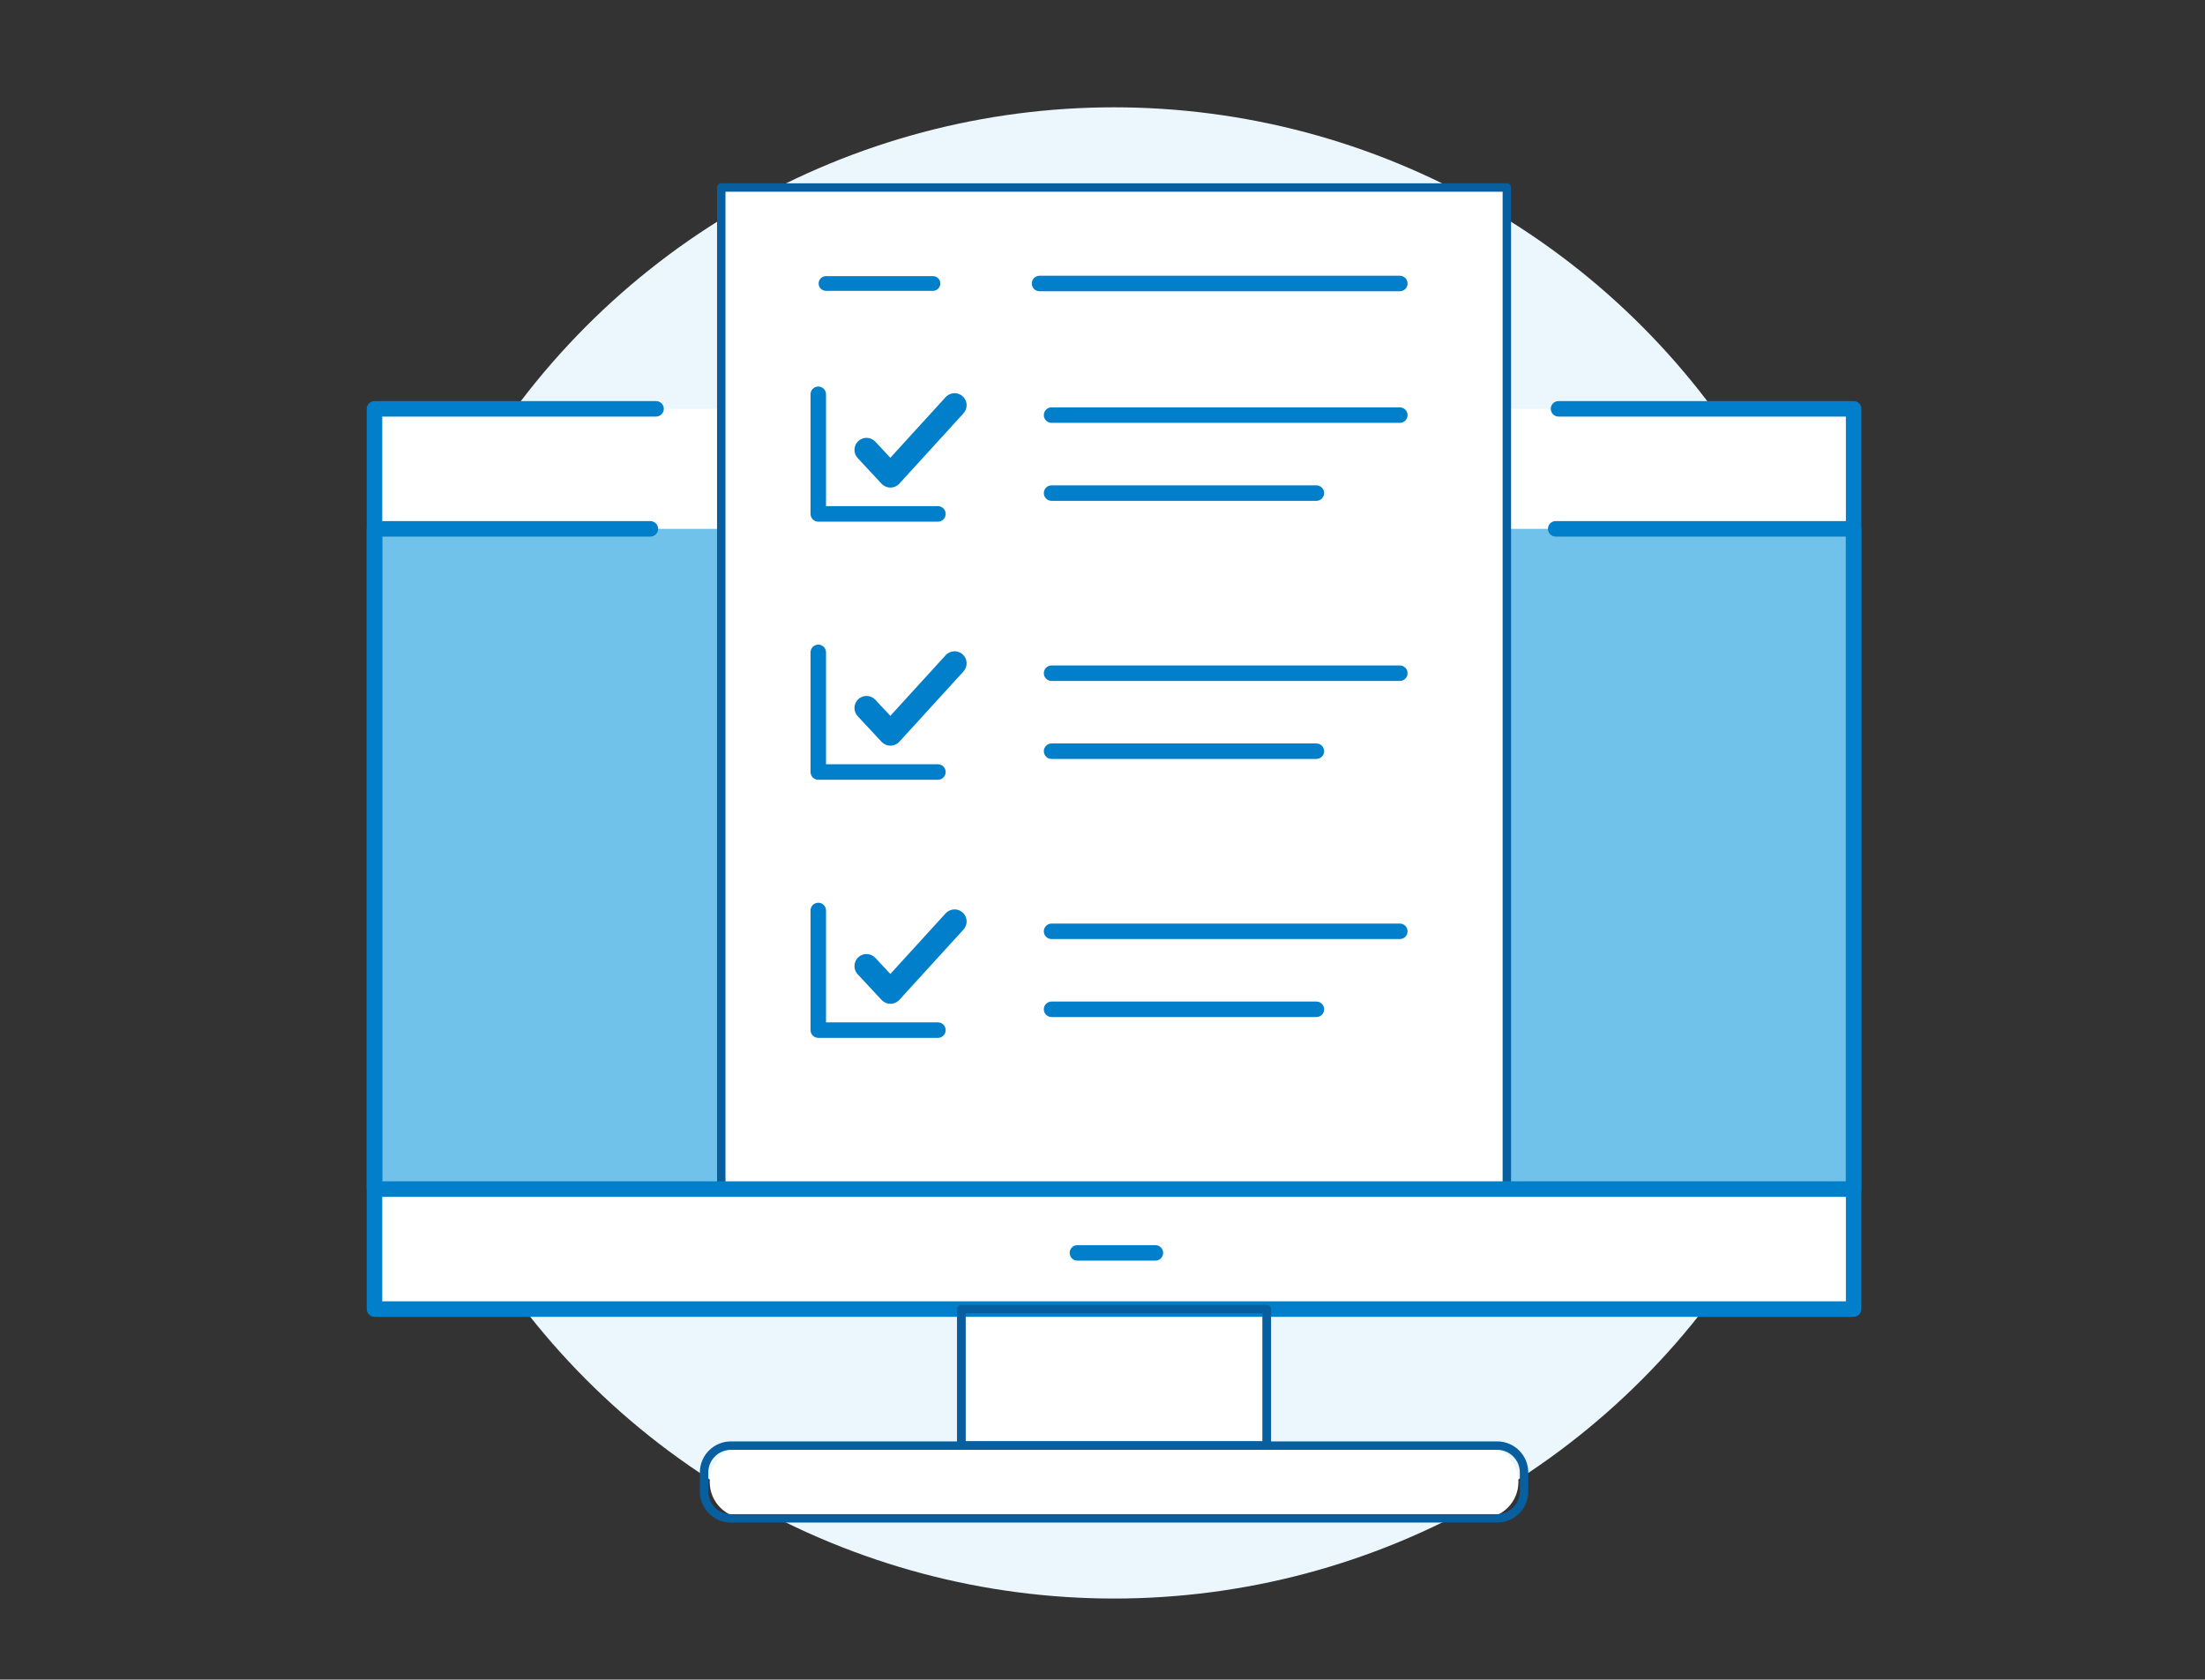 <?xml version="1.0" encoding="iso-8859-1"?>
<!-- Generator: Adobe Illustrator 16.0.0, SVG Export Plug-In . SVG Version: 6.00 Build 0)  -->
<!DOCTYPE svg PUBLIC "-//W3C//DTD SVG 1.1//EN" "http://www.w3.org/Graphics/SVG/1.1/DTD/svg11.dtd">
<svg version="1.1" id="_xEFF5__xEED3__x5F_1" xmlns="http://www.w3.org/2000/svg" xmlns:xlink="http://www.w3.org/1999/xlink"
	 x="0px" y="0px" width="280.907px" height="214px" viewBox="0 0 280.907 214" style="enable-background:new 0 0 280.907 214;"
	 xml:space="preserve">
<rect x="0" y="0" width="280.907" height="214" fill="#333333" stroke="none"/>
<g>
	<circle style="fill:#EBF6FD;" cx="141.925" cy="108.673" r="95"/>
	<g id="XMLID_101_">
		<g>
			<rect id="XMLID_4_" x="122.468" y="166.791" style="fill:#FFFFFF;" width="38.916" height="17.396"/>
			<path style="fill:#075F9F;" d="M161.384,184.725h-38.916c-0.297,0-0.537-0.24-0.537-0.537v-17.396
				c0-0.297,0.24-0.536,0.537-0.536h38.916c0.297,0,0.537,0.239,0.537,0.536v17.396
				C161.921,184.484,161.681,184.725,161.384,184.725z M123.005,183.651h37.842v-16.324h-37.842V183.651z"/>
		</g>
		<rect id="XMLID_12_" x="47.708" y="52.09" style="fill:#FFFFFF;" width="188.436" height="114.701"/>
		<rect id="XMLID_38_" x="47.708" y="67.381" style="fill:#71C2EA;" width="188.436" height="84.121"/>
		<path id="XMLID_69_" style="fill:#FFFFFF;" d="M188.806,193.453H95.044c-2.559,0-4.631-2.074-4.631-4.632l0,0
			c0-2.56,2.072-4.634,4.631-4.634h93.762c2.561,0,4.633,2.074,4.633,4.634l0,0C193.439,191.379,191.367,193.453,188.806,193.453z"
			/>
		<polygon id="XMLID_40_" style="fill:#FFFFFF;" points="162.578,23.894 191.966,23.894 191.966,151.502 91.886,151.502 
			91.886,23.894 118.822,23.894 		"/>
		<path style="fill:#075F9F;" d="M191.966,152.038H91.886c-0.297,0-0.537-0.24-0.537-0.536V23.894c0-0.297,0.24-0.538,0.537-0.538
			h100.08c0.297,0,0.535,0.241,0.535,0.538v127.608C192.501,151.798,192.263,152.038,191.966,152.038z M92.423,150.964h99.006V24.43
			H92.423V150.964z"/>
		<g id="XMLID_61_">
			<path id="XMLID_120_" style="fill:#017FCA;" d="M119.488,66.466h-15.242c-0.545,0-0.988-0.442-0.988-0.987V50.234
				c0-0.544,0.443-0.986,0.988-0.986s0.986,0.442,0.986,0.986V64.49h14.256c0.545,0,0.986,0.443,0.986,0.988
				S120.033,66.466,119.488,66.466z"/>
		</g>
		<g id="XMLID_58_">
			<g id="XMLID_60_">
				<path id="XMLID_119_" style="fill:#017FCA;" d="M178.333,53.877h-44.367c-0.547,0-0.988-0.442-0.988-0.988
					c0-0.545,0.441-0.986,0.988-0.986h44.367c0.545,0,0.986,0.441,0.986,0.986C179.32,53.435,178.878,53.877,178.333,53.877z"/>
			</g>
			<g id="XMLID_59_">
				<path id="XMLID_118_" style="fill:#017FCA;" d="M167.699,63.813h-33.732c-0.547,0-0.988-0.442-0.988-0.988
					c0-0.545,0.441-0.987,0.988-0.987h33.732c0.547,0,0.99,0.442,0.99,0.987C168.689,63.37,168.246,63.813,167.699,63.813z"/>
			</g>
		</g>
		<g id="XMLID_57_">
			<g>
				<path id="XMLID_3_" style="fill:#017FCA;" d="M113.437,61.577c-0.273,0-0.535-0.114-0.723-0.315l-3.047-3.271
					c-0.371-0.398-0.35-1.022,0.049-1.395c0.4-0.371,1.025-0.35,1.396,0.049l2.316,2.486l7.451-8.168
					c0.367-0.403,0.992-0.432,1.395-0.065c0.402,0.368,0.43,0.992,0.064,1.396l-8.172,8.961c-0.188,0.204-0.449,0.321-0.725,0.322
					C113.441,61.577,113.439,61.577,113.437,61.577z"/>
				<path style="fill:#017FCA;" d="M113.443,62.125h-0.006c-0.424,0-0.834-0.178-1.123-0.488l-3.047-3.271
					c-0.576-0.62-0.543-1.593,0.076-2.169c0.285-0.267,0.658-0.412,1.047-0.412c0.426,0,0.834,0.178,1.123,0.488l1.912,2.052
					l7.049-7.729c0.291-0.318,0.705-0.5,1.135-0.5c0.385,0,0.75,0.141,1.035,0.4c0.303,0.276,0.479,0.653,0.5,1.063
					c0.018,0.408-0.125,0.802-0.4,1.104l-8.172,8.96c-0.289,0.316-0.699,0.5-1.127,0.502H113.443z M110.39,56.879
					c-0.111,0-0.219,0.042-0.301,0.118c-0.178,0.165-0.186,0.443-0.021,0.621l3.047,3.271c0.084,0.09,0.201,0.141,0.322,0.141
					l0.006,0.548l-0.002-0.548c0.121-0.001,0.238-0.053,0.32-0.143l8.172-8.962c0.08-0.086,0.121-0.199,0.115-0.316
					c-0.004-0.117-0.055-0.225-0.143-0.304c-0.176-0.161-0.465-0.146-0.621,0.027l-7.852,8.608l-2.721-2.922
					C110.628,56.929,110.513,56.879,110.39,56.879z"/>
			</g>
		</g>
		<g id="XMLID_53_">
			<g id="XMLID_55_">
				<path id="XMLID_116_" style="fill:#017FCA;" d="M178.333,86.762h-44.367c-0.547,0-0.988-0.441-0.988-0.987
					c0-0.545,0.441-0.987,0.988-0.987h44.367c0.545,0,0.986,0.442,0.986,0.987C179.32,86.32,178.878,86.762,178.333,86.762z"/>
			</g>
			<g id="XMLID_54_">
				<path id="XMLID_115_" style="fill:#017FCA;" d="M167.699,96.697h-33.732c-0.547,0-0.988-0.442-0.988-0.988
					c0-0.545,0.441-0.986,0.988-0.986h33.732c0.547,0,0.99,0.441,0.99,0.986C168.689,96.255,168.246,96.697,167.699,96.697z"/>
			</g>
		</g>
		<g id="XMLID_52_">
			<path id="XMLID_114_" style="fill:#017FCA;" d="M119.488,99.351h-15.242c-0.545,0-0.988-0.442-0.988-0.987V83.121
				c0-0.546,0.443-0.987,0.988-0.987s0.986,0.441,0.986,0.987v14.255h14.256c0.545,0,0.986,0.442,0.986,0.987
				S120.033,99.351,119.488,99.351z"/>
		</g>
		<g id="XMLID_51_">
			<g>
				<path id="XMLID_2_" style="fill:#017FCA;" d="M113.437,94.462c-0.273,0-0.535-0.113-0.723-0.314l-3.047-3.271
					c-0.371-0.399-0.35-1.024,0.049-1.396c0.4-0.371,1.025-0.35,1.396,0.051l2.316,2.486l7.451-8.169
					c0.367-0.403,0.992-0.432,1.395-0.064c0.402,0.368,0.43,0.992,0.064,1.396l-8.172,8.96c-0.188,0.204-0.449,0.32-0.725,0.322
					C113.441,94.462,113.439,94.462,113.437,94.462z"/>
				<path style="fill:#017FCA;" d="M113.443,95.009h-0.006c-0.424,0-0.834-0.178-1.123-0.487l-3.047-3.271
					c-0.576-0.618-0.543-1.593,0.076-2.169c0.285-0.266,0.658-0.412,1.047-0.412c0.426,0,0.834,0.179,1.123,0.488l1.912,2.053
					l7.049-7.73c0.291-0.318,0.705-0.502,1.135-0.502c0.385,0,0.75,0.145,1.035,0.402c0.303,0.275,0.479,0.653,0.5,1.063
					c0.018,0.41-0.125,0.802-0.4,1.105l-8.172,8.959c-0.289,0.317-0.699,0.499-1.127,0.501H113.443z M110.39,89.764
					c-0.111,0-0.219,0.042-0.301,0.118c-0.178,0.165-0.186,0.444-0.021,0.622l3.047,3.27c0.084,0.09,0.201,0.141,0.322,0.141
					l0.006,0.548l-0.004-0.548c0.123,0,0.24-0.052,0.322-0.144l8.172-8.96c0.08-0.087,0.121-0.198,0.115-0.317
					c-0.004-0.117-0.055-0.225-0.143-0.304c-0.176-0.159-0.463-0.146-0.621,0.028l-7.852,8.608l-2.721-2.922
					C110.628,89.813,110.513,89.764,110.39,89.764z"/>
			</g>
		</g>
		<g id="XMLID_47_">
			<g id="XMLID_49_">
				<path id="XMLID_112_" style="fill:#017FCA;" d="M178.333,119.647h-44.367c-0.547,0-0.988-0.441-0.988-0.987
					c0-0.545,0.441-0.987,0.988-0.987h44.367c0.545,0,0.986,0.442,0.986,0.987C179.32,119.206,178.878,119.647,178.333,119.647z"/>
			</g>
			<g id="XMLID_48_">
				<path id="XMLID_111_" style="fill:#017FCA;" d="M167.699,129.583h-33.732c-0.547,0-0.988-0.442-0.988-0.988
					c0-0.545,0.441-0.987,0.988-0.987h33.732c0.547,0,0.99,0.442,0.99,0.987C168.689,129.141,168.246,129.583,167.699,129.583z"/>
			</g>
		</g>
		<g id="XMLID_46_">
			<path id="XMLID_110_" style="fill:#017FCA;" d="M119.488,132.236h-15.242c-0.545,0-0.988-0.441-0.988-0.988v-15.242
				c0-0.545,0.443-0.987,0.988-0.987s0.986,0.442,0.986,0.987v14.255h14.256c0.545,0,0.986,0.442,0.986,0.987
				C120.474,131.795,120.033,132.236,119.488,132.236z"/>
		</g>
		<g id="XMLID_45_">
			<g>
				<path id="XMLID_1_" style="fill:#017FCA;" d="M113.437,127.347c-0.273,0-0.535-0.113-0.723-0.313l-3.047-3.271
					c-0.371-0.399-0.35-1.024,0.049-1.396c0.4-0.372,1.025-0.35,1.396,0.049l2.316,2.487l7.451-8.17
					c0.367-0.402,0.992-0.431,1.395-0.063c0.402,0.366,0.43,0.993,0.064,1.395l-8.172,8.961c-0.188,0.204-0.449,0.321-0.725,0.321
					C113.441,127.347,113.439,127.347,113.437,127.347z"/>
				<path style="fill:#017FCA;" d="M113.443,127.896h-0.006c-0.424,0-0.834-0.179-1.123-0.488l-3.047-3.271
					c-0.279-0.3-0.426-0.691-0.41-1.102c0.014-0.409,0.186-0.788,0.486-1.067c0.285-0.266,0.658-0.412,1.047-0.412
					c0.426,0,0.834,0.178,1.123,0.488l1.912,2.051l7.049-7.729c0.291-0.317,0.705-0.5,1.135-0.5c0.385,0,0.75,0.143,1.035,0.401
					c0.303,0.275,0.479,0.653,0.5,1.063c0.018,0.41-0.125,0.803-0.4,1.104l-8.172,8.961c-0.289,0.314-0.699,0.498-1.127,0.501
					H113.443z M110.39,122.648c-0.111,0-0.219,0.044-0.301,0.12c-0.084,0.079-0.135,0.188-0.139,0.305
					c-0.004,0.118,0.037,0.229,0.117,0.315l3.047,3.271c0.084,0.089,0.201,0.14,0.322,0.14l0.006,0.547l-0.004-0.547
					c0.123-0.001,0.24-0.053,0.322-0.144l8.172-8.961c0.08-0.086,0.121-0.199,0.115-0.316c-0.004-0.117-0.055-0.226-0.143-0.305
					c-0.174-0.158-0.463-0.144-0.621,0.028l-7.852,8.608l-2.721-2.922C110.628,122.699,110.513,122.648,110.39,122.648z"/>
			</g>
		</g>
		<g id="XMLID_43_">
			<path id="XMLID_108_" style="fill:#017FCA;" d="M178.333,37.108h-45.9c-0.545,0-0.986-0.443-0.986-0.988
				c0-0.546,0.441-0.987,0.986-0.987h45.9c0.545,0,0.986,0.441,0.986,0.987C179.32,36.665,178.878,37.108,178.333,37.108z"/>
		</g>
		<g id="XMLID_42_">
			<path id="XMLID_107_" style="fill:#017FCA;" d="M118.861,37.055h-13.639c-0.516,0-0.934-0.417-0.934-0.935
				c0-0.515,0.418-0.934,0.934-0.934h13.639c0.516,0,0.934,0.419,0.934,0.934C119.794,36.638,119.376,37.055,118.861,37.055z"/>
		</g>
		<g id="XMLID_21_">
			<path id="XMLID_106_" style="fill:#017FCA;" d="M236.144,167.778H47.707c-0.545,0-0.986-0.441-0.986-0.987V52.09
				c0-0.545,0.441-0.987,0.986-0.987h35.871c0.545,0,0.988,0.442,0.988,0.987s-0.443,0.987-0.988,0.987H48.695v112.727h186.463
				V53.077h-36.609c-0.545,0-0.986-0.442-0.986-0.987s0.441-0.987,0.986-0.987h37.596c0.547,0,0.988,0.442,0.988,0.987v114.701
				C237.132,167.337,236.691,167.778,236.144,167.778z"/>
		</g>
		<g id="XMLID_39_">
			<path id="XMLID_105_" style="fill:#017FCA;" d="M236.144,152.488H47.708c-0.547,0-0.988-0.441-0.988-0.986V67.381
				c0-0.545,0.441-0.989,0.988-0.989h35.146c0.545,0,0.988,0.444,0.988,0.989s-0.443,0.987-0.988,0.987h-34.16v82.146h186.463
				V68.368h-36.971c-0.545,0-0.986-0.442-0.986-0.987s0.441-0.989,0.986-0.989h37.957c0.547,0,0.988,0.444,0.988,0.989v84.121
				C237.132,152.047,236.691,152.488,236.144,152.488z"/>
		</g>
		<path style="fill:#075F9F;" d="M161.384,184.725h-38.916c-0.297,0-0.537-0.24-0.537-0.537v-17.396c0-0.297,0.24-0.536,0.537-0.536
			h38.916c0.297,0,0.537,0.239,0.537,0.536v17.396C161.921,184.484,161.681,184.725,161.384,184.725z M123.005,183.651h37.842
			v-16.324h-37.842V183.651z"/>
		<g id="XMLID_41_">
			<path id="XMLID_104_" style="fill:#017FCA;" d="M147.195,160.62h-9.936c-0.547,0-0.988-0.441-0.988-0.987
				c0-0.545,0.441-0.986,0.988-0.986h9.936c0.545,0,0.986,0.441,0.986,0.986C148.181,160.179,147.74,160.62,147.195,160.62z"/>
		</g>
		<path style="fill:#075F9F;" d="M190.738,193.989H93.113c-2.18,0-3.953-1.773-3.953-3.954v-2.431c0-2.18,1.773-3.953,3.953-3.953
			h97.625c2.18,0,3.955,1.773,3.955,3.953v2.431C194.693,192.216,192.917,193.989,190.738,193.989z M93.113,184.725
			c-1.588,0-2.879,1.293-2.879,2.88v2.431c0,1.588,1.291,2.88,2.879,2.88h97.625c1.588,0,2.881-1.292,2.881-2.88v-2.431
			c0-1.587-1.293-2.88-2.881-2.88H93.113z"/>
	</g>
</g>
</svg>
